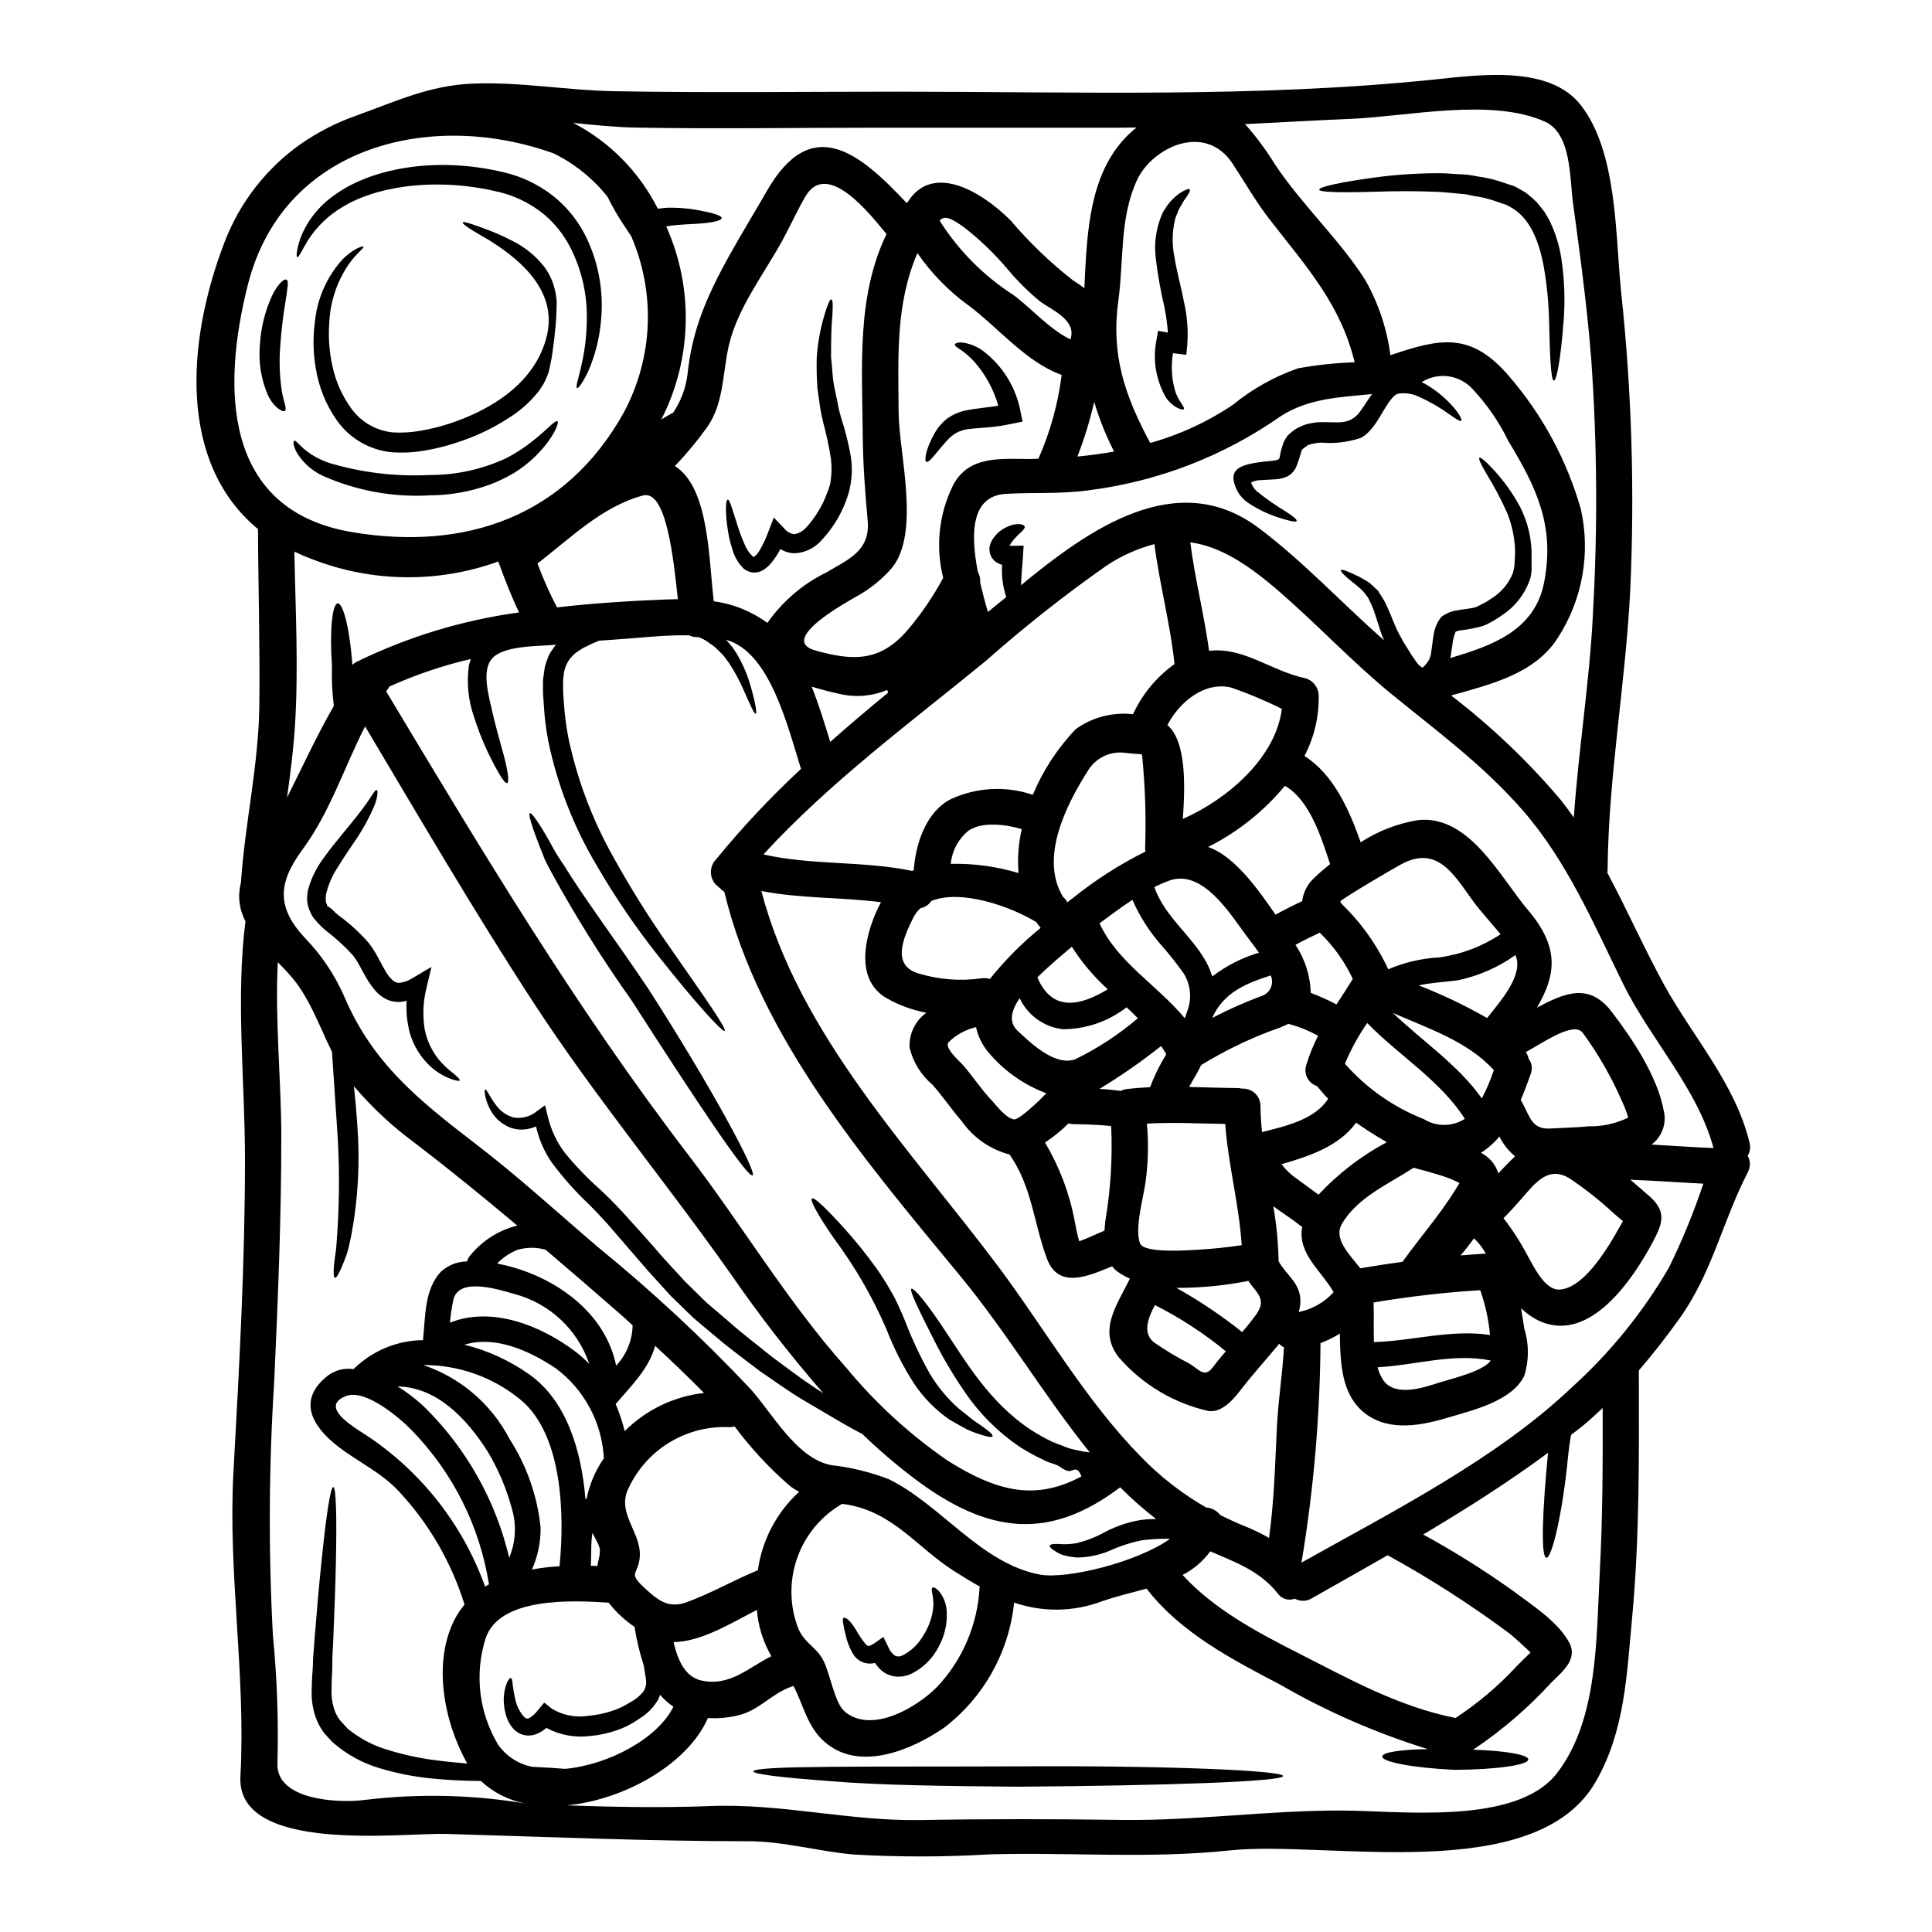 <?xml version="1.0" encoding="UTF-8"?>
<!-- Uploaded to: ICON Repo, www.iconrepo.com, Generator: ICON Repo Mixer Tools -->
<svg fill="#000000" width="800px" height="800px" version="1.1" viewBox="144 144 512 512" xmlns="http://www.w3.org/2000/svg">
 <g>
  <path d="m475.55 272.21c0.062 0 0.129 0.062 0.223 0.062 0 0.062-0.031 0.094 0 0.16v0.004c0.332 0.707 0.812 1.34 1.406 1.848 2.422 1.957 4.981 3.734 7.656 5.332 1.969 1.242 2.969 2.137 2.777 2.488-0.16 0.289-1.438 0.062-3.672-0.605v-0.004c-3.277-0.934-6.391-2.375-9.223-4.273-1.137-0.773-2.082-1.801-2.754-3-2.711-5.328-0.223-6.863 5.512-7.691 1.434-0.223 2.836-0.289 3.988-0.449h-0.004c0.449-0.043 0.891-0.152 1.309-0.316l0.324-0.395h-0.004c0.211-1.352 0.555-2.676 1.02-3.961 0.184-0.516 0.449-1 0.789-1.43l0.219-0.395 0.16-0.156 0.062-0.098 0.031-0.031c0.066-0.062 0.191-0.156 0.395-0.352 0.031-0.031 0.477-0.395 0.477-0.395h0.004c0.641-0.586 1.375-1.059 2.172-1.406 0.961-0.488 1.996-0.82 3.062-0.988 0.891-0.188 1.801-0.281 2.711-0.285 4.148-0.094 7.434 0.926 10.18-2.711 0.766-1.055 1.5-2.203 2.266-3.352 0.32-0.445 0.637-0.926 0.988-1.371-8.391 0.789-16.852 1.117-24.188 5.836-15.176 10.641-32.73 17.398-51.125 19.68-7.371 1.02-14.488 0.477-21.824 0.926-9.32 0.605-9.258 10.883-7.34 20.711 0.488 0.836 0.703 1.809 0.605 2.773 0.637 2.809 1.375 5.492 2.043 7.82 1.625-1.312 3.254-2.648 4.879-3.961-0.922-2.738-1.301-5.633-1.113-8.516-0.457-0.137-0.898-0.328-1.309-0.574-1.008-0.59-1.723-1.574-1.969-2.715-0.09-0.523-0.102-1.055-0.031-1.578 0.094-0.379 0.211-0.75 0.352-1.117 0.867-1.773 2.32-3.191 4.113-4.016 2.777-1.375 4.852-0.789 4.852-0.062 0 0.723-1.242 1.469-2.68 3.094l0.004-0.004c-0.531 0.574-0.992 1.203-1.375 1.883 0.262 0.027 0.523 0.039 0.785 0.031l2.969-0.062-0.191 2.938-0.031 0.574c-0.223 2.68-0.395 5.012-0.48 6.992 17.648-14.52 41.199-31.562 63.027-15.156 11.965 8.996 22.02 19.945 33.188 29.742v-0.004c-0.52-1.16-0.957-2.356-1.309-3.574-0.395-1.211-0.762-2.363-1.113-3.449h-0.004c-0.32-1.066-0.738-2.102-1.246-3.094-0.219-0.449-0.395-0.863-0.605-1.242-0.289-0.355-0.539-0.703-0.789-1.023-0.492-0.652-1.07-1.234-1.723-1.727-0.543-0.508-1.148-0.988-1.691-1.402-2.137-1.66-3.125-2.809-2.938-3.098 0.188-0.289 1.598 0.254 4.055 1.406 0.707 0.312 1.387 0.676 2.043 1.086 0.859 0.453 1.656 1.023 2.359 1.691 0.395 0.395 0.789 0.789 1.211 1.18l0.094 0.062h0.004c0.035 0.07 0.078 0.133 0.129 0.191 0.031 0.062 0.125 0.223 0.125 0.223l0.191 0.32 0.445 0.668 0.004 0.004c0.664 0.988 1.234 2.043 1.691 3.148 1.148 2.457 1.914 4.945 3.191 7.211 0.32 0.543 0.605 1.117 0.926 1.723 0.395 0.637 0.789 1.273 1.211 1.945 0.746 1.266 1.555 2.488 2.426 3.672 0.387 0.547 0.887 1 1.469 1.34h0.031c0.758-0.621 1.379-1.391 1.816-2.266 0-0.031 0.129-0.355 0.129-0.355 0.062-0.188 0.156-0.445 0.223-0.605h0.004c0.027-0.277 0.07-0.551 0.125-0.824 0.125-0.863 0.223-1.691 0.352-2.555 0.129-0.926 0.223-1.914 0.48-3 0.285-1.32 0.863-2.562 1.688-3.637l0.129-0.16 0.156-0.125 0.004-0.004c1.105-0.828 2.398-1.379 3.766-1.598 2.168-0.445 4.148-0.508 5.297-0.926v0.004c0.102-0.059 0.207-0.102 0.32-0.129l0.094-0.031 0.191-0.129 0.32-0.156 1.242-0.637c0.832-0.418 1.375-0.863 2.074-1.277v-0.004c2.512-1.59 4.457-3.93 5.555-6.691 0.168-0.621 0.297-1.25 0.395-1.887 0.031-0.789 0.098-1.574 0.129-2.332v0.004c0.098-1.438 0.043-2.883-0.16-4.309-0.301-2.551-0.945-5.051-1.914-7.434-1.609-3.582-3.449-7.059-5.508-10.402-1.438-2.461-2.137-3.938-1.82-4.148 0.32-0.211 1.531 0.789 3.512 2.906 2.836 3.023 5.269 6.402 7.242 10.047 2.125 4.141 3.18 8.75 3.066 13.406v2.519c0.035 1.008-0.07 2.019-0.32 3-1.266 3.926-3.805 7.316-7.215 9.637-0.828 0.574-1.754 1.211-2.582 1.688l-1.211 0.641-0.324 0.188-0.352 0.16-0.957 0.395 0.004 0.004c-1.969 0.539-3.973 0.922-6 1.148-0.41 0.047-0.812 0.164-1.18 0.352-0.465 1.152-0.758 2.367-0.863 3.606-0.129 0.93-0.289 1.855-0.418 2.777-0.031 0.188-0.094 0.395-0.125 0.574 10.945-3.223 22.336-7.184 24.859-19.98 2.906-14.902-1.918-25.082-9.477-37.527v0.004c-2.43-5.019-5.606-9.641-9.418-13.707-3.453-3.863-9.191-4.66-13.562-1.883 0.289 0.125 0.57 0.254 0.828 0.395 2.977 1.695 5.637 3.898 7.852 6.508 1.531 1.855 2.074 3.098 1.82 3.316-0.32 0.254-1.375-0.477-3.223-1.75l-0.004 0.004c-2.531-1.832-5.246-3.394-8.102-4.66-1.645-0.758-3.473-1.031-5.266-0.789-1.148 0.129-2.457 1.969-3.828 4.242-0.668 1.148-1.406 2.363-2.266 3.672h-0.004c-0.484 0.691-1.008 1.348-1.574 1.969-0.371 0.398-0.766 0.77-1.184 1.117l-0.477 0.32-0.223 0.16c-0.031 0.031-0.352 0.223-0.352 0.223v0.004c-0.031 0.004-0.066 0.016-0.098 0.031l-0.188 0.062c-3.238 1.066-6.656 1.48-10.055 1.211-0.66-0.023-1.324 0.039-1.965 0.195-0.469 0.047-0.93 0.156-1.371 0.316l-0.289 0.062c-0.16 0.074-0.312 0.172-0.449 0.289l-0.926 0.699-0.191 0.129c-0.121 0.16-0.23 0.328-0.316 0.508-0.395 1.512-0.883 2.992-1.469 4.438-0.164 0.305-0.355 0.594-0.574 0.863l-0.352 0.418-0.156 0.188c-0.141 0.109-0.27 0.227-0.395 0.355-0.047 0.012-0.086 0.035-0.125 0.062l-0.223 0.156h-0.004c-0.277 0.168-0.562 0.32-0.859 0.449-0.871 0.324-1.785 0.52-2.715 0.574-1.375 0.094-2.68 0.156-3.988 0.223h0.004c-0.766 0.004-1.52 0.176-2.207 0.508 0-0.031 0-0.125-0.062-0.094l-0.191 0.414zm132.09 174.56c0.328 1.188 0.156 2.453-0.48 3.508 0.766 1.379 0.766 3.059 0 4.438-6.734 13.086-9.383 26.617-18.188 38.867-3.352 4.66-6.894 9.227-10.66 13.594 0.031 22.023 0.254 43.977-1.82 65.934-1.406 14.957-1.918 29.613-9.543 42.953-15.953 28.016-71.543 15.57-97.012 18.312-21.316 2.266-42.41 0.449-63.762 1.055-11.988 0.715-24.008 0.727-35.996 0.031-9.055-0.789-18.637-3.512-27.703-3.512-26.805 0-53.578-1.18-80.387-1.945-11.391-0.32-55.523 5.391-54.375-15.258 1.469-26.867-3.316-53.613-1.852-80.578 1.531-27.602 3.062-55.301 3.062-82.938 0-20.469-2.488-42.637 0.125-63.09l0.004 0.008c-1.668-3.121-2.102-6.754-1.211-10.18 1.055-15.742 4.691-31.18 4.883-47.008 0.188-15.605-0.289-31.176-0.352-46.75-21.191-17.488-18.992-49.781-8.84-76.105v-0.004c4.019-10.488 11.074-19.543 20.266-26.008 4.535-3.137 9.473-5.652 14.68-7.481 10.559-3.797 19.367-8.012 30.891-8.457 12.445-0.512 24.797 1.785 37.238 2.012 25.051 0.445 50.133 0.125 75.18 0.125 47.453 0 95.098 1.66 142.33-3.223 11.613-1.18 30.539-3.988 38.898 6.894 9.574 12.445 9.055 34.051 10.562 49.047 2.84 26.375 3.66 52.93 2.453 79.43-1.242 24.668-5.773 49.27-6 73.938h0.004c0 0.289-0.031 0.578-0.094 0.863 5.231 9.797 9.73 19.98 15.09 29.777 7.641 13.824 18.809 26.145 22.609 41.75zm-9.543 1.469c-4.242-15.77-16.719-28.852-23.898-43.402-7.82-15.891-14.902-32.645-26.68-46.109-10.5-12.031-22.594-20.859-34.914-30.926-10.277-8.422-19.367-18.156-29.391-26.867-8.297-7.215-15.742-12.125-23.773-13.215 1.211 9.672 3.668 19.117 4.981 28.754 9.285-1.051 16.309 5.328 25.527 7.277 2.07 0.586 3.5 2.473 3.512 4.625 0.113 5.551-1.184 11.043-3.769 15.957 7.723 4.949 11.809 14.137 14.902 22.879 4.602-2.984 9.773-4.984 15.188-5.871 13.625-1.465 21.734 15.094 29.234 23.934 8.52 10.051 7.18 17.363 2.297 25.754 6.891-3.637 13.656-6.859 19.68 0.957 5.512 7.148 12.289 17.297 13.914 26.371h0.004c0.82 3.363-0.449 6.894-3.227 8.965 5.469 0.301 10.957 0.727 16.41 0.918zm-11.809 31.684h-0.004c3.531-7.203 6.578-14.633 9.125-22.242-6.441-0.32-12.922-0.789-19.367-1.051 1.754 1.5 3.512 3 5.234 4.531 4.594 4.086 3.188 7.371 0.637 12.16-5.203 9.703-16.469 26.582-29.711 20.859-1.898-0.863-3.629-2.051-5.117-3.512 0.324 1.754 0.574 3.574 0.863 5.391v0.004c1.277 4.082 1.277 8.457 0 12.539-3.254 6.691-13.465 9.055-20.008 11.02-7.148 2.141-15.605 3.859-22.043-0.957-6.445-4.879-6.691-13.277-6.832-21.254-1.613 1.016-3.328 1.859-5.117 2.523-0.145 19.496-1.828 38.945-5.039 58.176 24.16-13.562 51.73-27.477 71.77-46.559 10.109-9.164 18.75-19.832 25.609-31.629zm-10.82-39.73h-0.004c-0.062-0.367-0.156-0.73-0.285-1.082-0.402-1.176-0.871-2.324-1.406-3.445-2.777-6.352-6.242-12.375-10.336-17.965-2.398-3.098-10.277 2.488-15.094 5.117 0.383 0.531 0.652 1.141 0.785 1.785 0.852 1.129 1.055 2.621 0.543 3.938-0.789 2.297-1.691 4.691-2.68 6.992 0.094 0.156 0.223 0.289 0.32 0.477 2.137 3.898 2.617 7.371 7.566 7.055 3.348-0.188 6.731-0.254 10.086-0.574l-0.004-0.004c3.633 0.078 7.234-0.707 10.508-2.293zm-1.371 27.414c-0.832-0.699-1.691-1.375-2.492-2.106-3.625-3.363-7.508-6.438-11.617-9.188-5.648-3.481-9.098 1.117-12.797 5.391-1.574 1.754-3.098 3.512-4.754 5.117 2.352 3.023 4.434 6.25 6.223 9.641 1.625 2.805 4.656 9.574 8.711 9.285 5.492-0.395 10.5-7.871 13.184-12.031 1.277-2.023 2.363-4.098 3.547-6.109zm-6.16 93.406c0.789-14.613 0.832-29.266 0.789-43.879-1.688 1.574-3.383 3.191-5.199 4.66-1.023 0.828-2.074 1.625-3.148 2.426l-0.094 0.395c-0.289 1.594-0.543 3.606-0.73 5.328-1.438 15.062-4.309 27.059-5.746 26.871-1.531-0.191-1.051-12.508 0.418-27.551 0-0.098 0.031-0.16 0.031-0.254-10.531 7.785-21.734 14.902-33.094 21.648l-0.008-0.004c8.164 4.477 16.059 9.418 23.648 14.809 5.043 3.828 12.027 8.168 15.062 13.852 2.394 4.531-2.012 7.816-4.789 10.629v-0.004c-6.078 6.637-12.922 12.531-20.391 17.555-0.133 0.07-0.273 0.133-0.414 0.191 8.426 0.254 14.746 1.312 14.746 2.586 0 1.5-8.711 2.711-19.5 2.754-10.66-0.477-19.285-2.043-19.211-3.543 0.066-1.113 5.043-1.852 12.094-1.945-13.695-4.234-26.871-9.992-39.281-17.168-12.703-6.641-26.07-13.625-35.074-25.117-0.094-0.062-0.125-0.191-0.188-0.254-3.828 1.055-7.871 2.012-11.809 3.352l-0.004 0.004c-7.484 2.836-15.727 2.957-23.297 0.348-1.344 13.176-8.09 25.203-18.633 33.219-8.395 5.742-22.023 11.613-31.242 3.988-4.981-4.117-5.902-10.051-8.617-15.156-0.156 0.062-0.32 0.16-0.477 0.223-5.078 1.691-8.684 6.316-13.98 7.562-2.676 0.672-5.441 0.93-8.199 0.766-5.234 12.031-21.922 21.668-37.391 23.137 12.594 0.445 25.242 0.668 37.875 0.191 18.863-0.789 37.082 4.051 56.004 3.699 17.773-0.32 35.395-0.289 53.168-0.031 19.496 0.254 38.836-2.555 58.363-2.488 15.16 0.031 46.176 4.051 56.965-9.863 10.969-14.129 10.43-35.863 11.355-52.934zm-1.785-254.5-0.004 0.004c1.27-22.402 1.121-44.859-0.449-67.238-1.082-13.883-2.938-27.551-4.816-41.328-0.926-6.574-0.352-18.5-7.434-21.699-14.199-6.379-36.188-1.406-51.312-0.762-9.508 0.395-18.828 0.957-28.18 1.402v-0.004c2.938 3.316 5.586 6.883 7.91 10.656 7.184 10.82 17.074 19.848 23.965 30.699v0.004c3.473 6.137 5.727 12.887 6.641 19.879 13.211-4.469 21.316-6.254 31.434 5.555 8.82 10.215 15.309 22.223 19.02 35.195 2.656 11.766 0.445 24.102-6.129 34.211-6.094 9.539-17.902 12.316-28.242 15.219v0.004c10.645 8.152 20.383 17.43 29.043 27.664 1.211 1.535 2.363 3.098 3.481 4.66 1.246-18.027 4.184-36.023 5.074-54.117zm-20.234 279.06c1.215-1.242 2.461-2.461 3.703-3.637-1.785-1.691-3.574-3.387-5.457-4.949v0.004c-10.316-7.684-21.152-14.645-32.426-20.836-6.734 3.859-13.465 7.656-20.105 11.414-1.371 0.844-3.094 0.879-4.5 0.094-1.633 0.645-3.5 0.078-4.496-1.367-4.785-6.035-11.391-8.359-17.902-11.172-1.926 2.629-4.438 4.769-7.34 6.254 8.328 9.098 19.68 15.125 30.602 20.68 13.531 6.891 26.742 14.266 41.742 17.23 0.031-0.031 0.094-0.062 0.125-0.094 5.879-3.875 11.27-8.445 16.055-13.613zm-7.816-171.78c3.348-4.305 9.84-11.391 7.5-16.688h-0.004c-4.582 3.273-9.797 5.555-15.312 6.691-3.418 0.445-6.926 0.605-10.309 1.34 6.246 2.434 12.305 5.328 18.125 8.656zm2.969 41.137c1.469-1.531 2.938-3.094 4.438-4.5h-0.004c-1.734-1.434-3.148-3.215-4.148-5.234-1.398 1.676-3.043 3.129-4.879 4.309 2.199 1.113 3.856 3.07 4.594 5.426zm0.605-63.348c-1.82-2.199-3.731-4.328-5.586-6.574-5.586-6.731-9.766-17.32-20.008-12.348-1.086 0.539-4.949 2.754-8.715 5.012-3.766 2.254-7.434 4.531-8.168 5.168h0.004c0.098 0.199 0.184 0.398 0.254 0.609 5.188 4.988 9.41 10.898 12.445 17.422 4.289-1.836 8.871-2.898 13.527-3.148 5.809-0.805 11.359-2.902 16.246-6.141zm-4.981 43.5c1.277-2.406 2.348-4.914 3.191-7.5-7.055-7.691-17.23-10.945-26.766-15.156 7.91 7.559 17.258 13.75 23.574 22.656zm2.172 62.707c-0.359-4.051-1.23-8.039-2.586-11.871-9.473 0.586-18.91 1.672-28.27 3.254 0.125 3.285-0.031 6.953 0.094 10.496 10.375-0.316 20.453-3.445 30.762-1.879zm-1.102-21.574c-0.836-1.504-1.895-2.871-3.148-4.055-1.113 1.574-2.293 3.098-3.543 4.535 2.242-0.16 4.441-0.352 6.691-0.48zm1.309 28.34c-9.953-2.043-19.977 1.242-29.996 1.785 0.301 1.215 0.809 2.371 1.5 3.414 3.148 4.531 10.629 2.012 14.84 0.637 2.473-0.793 11.758-2.949 13.641-5.836zm-9.27-45.445c0.352-0.543 0.668-1.051 0.988-1.594-1.438-0.738-2.93-1.359-4.469-1.852-2.551-0.832-5.117-1.5-7.691-2.203-6.637 4.328-14.902 7.82-19.02 14.902-2.262 3.938 1.887 7.914 4.883 11.746 3.731-0.637 7.5-1.211 11.234-1.723 0.062-0.094 0.125-0.223 0.188-0.32 4.57-6.352 9.801-12.285 13.887-18.957zm-8.488-18.539h-0.004c3.34 2.078 7.574 2.055 10.887-0.066-6.543-10.234-17.457-16.75-25.879-25.398h-0.004c-2.324 3.387-4.305 7-5.902 10.785 5.695 6.488 12.863 11.523 20.898 14.68zm-9.797 6.125c-1.914-1.113-3.731-2.231-5.262-3.223-0.992-0.637-1.918-1.309-2.875-1.969-4.406 6.191-12.352 8.902-19.754 11.02h-0.004c1.137 1.516 2.519 2.832 4.086 3.894 1.887 1.406 3.797 2.773 5.711 4.18 5.227-5.602 11.34-10.297 18.094-13.902zm-13.34-36.508c1.469-2.231 2.938-4.5 4.328-6.766-2.113-4.496-5.008-8.578-8.555-12.059-0.062-0.062-0.156-0.129-0.219-0.191-2.172 1.023-4.309 2.074-6.414 3.223 2.516 3.781 3.922 8.191 4.051 12.73 2.332 0.879 4.606 1.902 6.809 3.062zm4.82-170.18c-3.703-15.285-12.594-25.082-22.273-37.527-3.766-4.785-6.691-9.957-10.02-15.031-7.246-11.141-21.316-4.438-25.371 4.242-4.656 10.02-3.481 21.129-4.945 31.852-2.012 14.488 1.656 25.211 8.422 37.844 7.805-2.168 15.207-5.582 21.926-10.113 5.144-4.207 10.984-7.481 17.262-9.668 4.953-0.895 9.969-1.43 15-1.598zm-7.023 195.18c-1.02-1.055-1.969-2.172-2.938-3.352l0.004-0.004c-1.117-0.355-2.051-1.141-2.59-2.18-0.539-1.043-0.641-2.254-0.285-3.375 0.809-2.684 1.863-5.293 3.148-7.785-2.375-1.32-4.902-2.348-7.527-3.059-0.098-0.031-0.16-0.094-0.289-0.129v-0.004c-1.547 0.754-3.144 1.395-4.785 1.918-6.394 2.434-12.547 5.457-18.383 9.027-0.93 1.969-2.172 3.859-3.191 5.809 4.242 0.094 8.52 0.254 12.766 0.289 0.418 0.004 0.836 0.055 1.242 0.16 1.277-0.086 2.527 0.367 3.453 1.246 0.93 0.879 1.445 2.106 1.434 3.383 0.031 2.332 0.188 4.629 0.414 6.891 6.234-1.594 14.02-3.32 17.527-8.836zm-3.734-58.496c1.246-1.211 2.715-2.457 4.246-3.699-2.297-6.926-5.328-16.926-11.969-20.742v-0.004c-5.59 6.754-12.52 12.273-20.355 16.211 7.336 2.523 13.754 12.031 17.871 17.938 2.297-1.273 4.66-2.457 7.055-3.574l-0.004-0.004c0.297-2.352 1.414-4.519 3.156-6.125zm-4.07 115.01c3.57-0.719 6.816-2.562 9.254-5.266-3.481-5.969-9.609-10.234-8.328-17.32-0.207-0.125-0.41-0.262-0.605-0.41-1.969-1.574-4.566-3.191-7.055-5.043 0.836 4.766 1.305 9.586 1.406 14.422v0.16c2.137 3.859 6.031 5.871 5.773 11.039-0.055 0.82-0.207 1.633-0.445 2.418zm-3.894 9.352h0.004c-0.496-0.215-0.934-0.543-1.281-0.961-0.098 0.145-0.203 0.285-0.316 0.418-3.414 4.086-6.922 7.977-10.18 12.203-1.82 2.363-4.754 5.648-8.172 5.234-9.234-2.062-17.566-7.027-23.773-14.168-5.773-7.215-0.414-14.105 2.875-20.938-1.055-0.449-2.059-1.004-3-1.656-0.652-0.43-1.227-0.973-1.691-1.598-6.129 2.461-14.137 6.254-17.262-1.969-3.512-9.32-3.992-19.285-9.957-27.672h-0.004c-5.121-1.344-9.598-4.465-12.637-8.805-2.715-3.148-5.043-6.609-7.789-9.703-3.012-2.531-5.133-5.969-6.043-9.797-0.184-3.637 1.484-7.121 4.434-9.254-3.699-0.699-7.258-2.004-10.531-3.863-8.105-4.723-5.969-15.258-2.938-22.434 0.48-1.086 0.961-2.074 1.469-3-10.527-1.344-21.254-0.926-31.719-2.969 10.086 38.324 39.508 68.488 62.676 99.371 12.477 16.688 23.074 35.355 37.688 50.324v0.004c5.16 5.371 11.059 9.98 17.52 13.688 1.461 0.09 2.809 0.809 3.699 1.969 2.266 1.148 4.598 2.203 7.117 3.223 2.012 0.816 3.965 1.777 5.84 2.875 1.312-9.445 1.598-18.957 2.043-28.527 0.316-7.336 1.496-14.664 1.922-22zm-6.074-93.059c1.117-0.32 2.039-1.109 2.531-2.16 0.488-1.055 0.5-2.269 0.023-3.332-7.246 2.297-12.637 4.852-15.512 11.266 4.195-2.188 8.523-4.117 12.957-5.773zm-2.332 85.746c2.711-3.449 3.285-5.074 0.16-8.66h0.004c-0.445-0.504-0.844-1.047-1.18-1.629-6.289 1.242-12.68 1.863-19.086 1.855 6.113 3.422 11.941 7.34 17.422 11.707 0.926-1.039 1.82-2.164 2.68-3.273zm-18.398-132.71c12.094-5.359 24.637-16.371 26.234-29.164-4.34-2.18-8.82-4.066-13.406-5.648-7.086-1.691-13.688 3.766-16.926 9.922 5.074 4.426 4.691 16.047 4.098 24.891zm20.168 35.457c-1.273-1.852-2.648-3.574-3.543-4.785-4.148-5.648-11.453-17.395-20.105-14.363-1.398 0.492-2.762 1.078-4.082 1.754 2.754 7.82 9.574 12.508 13.559 19.5 0.742 1.324 1.344 2.727 1.789 4.18 3.707-2.832 7.898-4.965 12.371-6.293zm-4.574 77.508c-0.703-10.785-3.574-21.316-4.371-32.133-6.922-0.125-13.852-0.48-20.742-0.094l-0.004-0.004c0.457 5.125 0.34 10.285-0.348 15.383-0.512 3.938-3 12.477-1.469 16.371 1.086 2.754 13.246 1.785 15.637 1.656 3.797-0.223 7.562-0.641 11.297-1.18zm-7.66 32.363c1.086-1.469 2.266-2.875 3.449-4.246v-0.004c-5.793-4.766-12.098-8.875-18.797-12.25-1.945 3.668-3.254 7.5-0.223 9.891h-0.004c2.957 2.059 6.051 3.914 9.258 5.551 2.648 1.559 4.082 4.019 6.316 1.051zm-6.691-94.586v-0.004c1.176-3.25 0.801-6.859-1.02-9.801-1.801-2.531-3.727-4.969-5.777-7.305-3.227-3.633-5.867-7.75-7.816-12.199-2.969 1.945-5.84 4.113-8.711 6.223 4.688 10.273 15.352 16.434 22.625 25.191 0.211-0.773 0.434-1.441 0.688-2.113zm-4.668 140.05c-0.234-0.027-0.469-0.039-0.703-0.035-2.219-0.016-4.438 0.117-6.637 0.395-2.957 0.582-5.84 1.508-8.586 2.758-2.707 1.145-5.609 1.766-8.551 1.816-1.199-0.07-2.383-0.262-3.543-0.57-0.785-0.203-1.527-0.539-2.199-0.992-1.148-0.668-1.723-1.211-1.629-1.574s0.895-0.512 2.203-0.449c1.641 0.141 3.289 0.066 4.91-0.219 2.367-0.562 4.648-1.422 6.801-2.555 3.094-1.734 6.461-2.93 9.957-3.543 1.434-0.211 2.879-0.309 4.328-0.289-3.359-2.59-6.547-5.402-9.531-8.418-18.637 14.07-34.781 12.57-54.438-2.234h-0.004c-4.863-3.672-9.5-7.637-13.883-11.871-1.855-0.957-3.766-2.012-5.777-3.188-3.094-1.824-6.481-3.797-10.086-5.938s-7.305-4.848-11.266-7.531c-3.762-2.906-7.91-5.871-11.773-9.191-1.969-1.691-3.898-3.223-6.066-5.117-1.945-1.883-3.894-3.797-5.902-5.746-1.969-2.199-3.938-4.367-5.902-6.508-1.852-2.141-3.699-4.277-5.488-6.352-1.785-2.074-3.543-4.117-5.266-6.094-1.723-1.918-3.418-3.703-5.203-5.461h0.004c-3.496-3.32-6.699-6.941-9.574-10.816-2.004-2.887-3.426-6.141-4.18-9.574-0.773 0.316-1.574 0.551-2.394 0.703-1.555 0.27-3.156 0.102-4.629-0.48-2.191-0.914-4-2.559-5.113-4.66-1.691-3.316-1.574-5.328-1.34-5.359 0.414-0.156 1.02 1.723 2.969 4.277 1.09 1.469 2.621 2.555 4.367 3.094 2.297 0.453 4.672-0.172 6.449-1.691l2.074-1.5 0.668 2.754c0.82 3.602 2.398 6.984 4.629 9.926 2.906 3.523 6.086 6.812 9.508 9.84 1.82 1.691 3.703 3.574 5.555 5.586 1.785 1.969 3.574 3.938 5.422 6 1.852 2.062 3.668 4.148 5.555 6.32 1.883 2.043 3.828 4.148 5.773 6.297 1.918 1.852 3.766 3.699 5.617 5.512 1.969 1.688 3.961 3.383 5.871 5.008 3.859 3.449 7.723 6.297 11.328 9.258 3.766 2.754 7.277 5.488 10.723 7.785 1.086 0.699 2.074 1.375 3.098 2.043v-0.004c-8.746-10.043-16.918-20.57-24.477-31.531-17.102-24.281-36.125-47.133-52.348-72.027-15.605-23.934-29.996-48.637-44.613-73.176-5.555 10.879-9.285 22.719-16.594 32.645-6.668 9.055-6.797 15.477 0.789 23.582h-0.004c4.344 4.496 7.848 9.742 10.34 15.48 7.5 17.582 19.656 27.316 34.465 38.707 11.359 8.66 21.891 18.352 32.77 27.633 14.297 11.637 27.805 24.203 40.441 37.625 5.742 6.414 12.16 18.352 21.316 20.105 5.234 0.578 10.375 1.836 15.285 3.734 13.852 6.797 24.402 22.367 40.051 25.273 7.019 1.289 25.625-3.207 34.434-9.461zm-0.961-128.45c-0.445-0.734-0.895-1.469-1.371-2.172h0.004c-5.199 4.129-10.656 7.926-16.34 11.363 1.852 0.094 3.793 0.289 5.648 0.543 0.52-0.262 1.082-0.434 1.656-0.512 2.043-0.223 4.086-0.395 6.098-0.48 1.148-3.047 2.594-5.973 4.305-8.742zm2.172-103.39c-1.117-10.691-3.961-21.125-5.328-31.785-4.574 1.199-8.91 3.16-12.832 5.805-11.078 7.777-21.711 16.176-31.844 25.148-20.262 16.594-41.168 31.945-58.941 51.281 12.957 2.938 26.422 1.66 39.441 4.371v0.004c0.125-0.078 0.258-0.141 0.395-0.195 0.508-7.086 3.285-15.445 9.766-18.793 6.84-3.191 14.648-3.613 21.793-1.18 2.688-6.461 6.551-12.371 11.391-17.426 4.394-3.141 9.793-4.543 15.16-3.938 2.453-5.309 6.242-9.891 11.004-13.293zm-7.789 48.805c0.281-8.156 0.02-16.324-0.785-24.445-0.031-0.152-0.074-0.301-0.129-0.445-1.371-0.098-2.754-0.191-4.148-0.355-4.047-0.637-8.07 1.262-10.148 4.793-5.934 9.316-12.734 23.168-6.543 33.348v-0.004c0.477 0.41 0.867 0.91 1.152 1.469 0.348-0.348 0.734-0.656 1.148-0.926h0.031c6.016-4.883 12.555-9.086 19.492-12.535-0.043-0.301-0.062-0.605-0.07-0.91zm-1.914 45.059c-0.988-0.992-1.969-1.949-3-2.906l0.004 0.004c-4.84 3.762-10.793 5.805-16.926 5.805-4.977-0.574-9.297-3.691-11.414-8.23-2.231 3.285-2.969 6.348-0.574 8.617 3.449 3.254 10.051 9.574 15.352 7.562v-0.004c5.957-2.902 11.523-6.551 16.562-10.859zm-0.348-236.07c-1.375 0-2.711 0.066-4.117 0.066l-65.07 0.004c-21.188 0-42.41 0.352-63.598-0.035-5.266-0.094-10.82-0.668-16.5-1.242v-0.004c9.672 5.047 17.508 13.008 22.406 22.754 0.988-0.16 1.945-0.223 2.836-0.289v0.004c2.523-0.027 5.047 0.176 7.535 0.605 4.117 0.766 6.512 1.438 6.543 2.137 0.031 0.699-2.648 1.312-6.734 1.531-2.043 0.129-4.469 0.191-6.988 0.543-0.316 0.07-0.641 0.125-0.961 0.16 7.332 16.375 6.852 35.191-1.309 51.168 1.117-0.699 2.168-1.309 3.148-1.82v0.004c2.039-3.031 3.336-6.496 3.797-10.117 0.5-5 1.582-9.926 3.223-14.676 3.992-11.551 11.652-23.168 17.711-33.793 11.871-20.84 24.574-10.402 37.145 3.031 0.066-0.031 0.129-0.094 0.191-0.125 6.363-10.395 18.969-3.598 27.348 4.719 4.945 5.836 10.477 11.152 16.5 15.863 0.988 0.637 2.043 1.34 3.062 2.106 0.062-2.106 0.191-4.242 0.32-6.512 0.777-14.027 2.82-27.527 13.512-36.082zm-8.328 290.09c1.438-8.398 1.973-16.922 1.594-25.434-4.328-0.512-9.891-0.512-9.891-0.512-0.48-0.016-0.953-0.086-1.418-0.207-1.902 1.895-3.984 3.594-6.223 5.074 3.805 6.394 6.461 13.402 7.848 20.711 0.355 1.75 0.641 3.543 1.148 5.231 0.031 0.098 0 0.16 0.031 0.223 0.035 0 0.066-0.031 0.129-0.031 2.266-0.789 4.371-1.887 6.606-2.777 0.047-0.75 0.109-1.551 0.176-2.281zm2.363-204.2c-2.16-4.223-3.922-8.633-5.269-13.18-1.121 4.938-2.609 9.785-4.445 14.504 3.266-0.309 6.519-0.754 9.715-1.328zm-7.981 265.04 1.531 0.191c-12.16-15.125-22.043-31.883-34.371-46.816-24.637-29.914-53.195-63.09-62.453-101.67l-2.199-1.918v0.004c-1.832-1.879-1.832-4.883 0-6.762 6.949-8.492 14.465-16.496 22.5-23.965-3.637-11.652-8.297-31.051-19.848-34.211l0.094 0.098c0.637 0.762 1.312 1.469 1.852 2.231s0.961 1.531 1.406 2.266h-0.004c1.379 2.504 2.461 5.16 3.223 7.918 1.273 4.469 1.629 6.953 1.273 7.086-0.355 0.129-1.402-2.231-3.223-6.348v-0.004c-1.082-2.461-2.359-4.828-3.824-7.086-0.449-0.605-0.895-1.211-1.406-1.883-0.512-0.605-1.117-1.148-1.723-1.754-0.574-0.598-1.23-1.113-1.949-1.531-0.695-0.59-1.48-1.066-2.324-1.406-0.223-0.125-0.48-0.191-0.734-0.32l-0.004 0.004c-0.832 0.078-1.672-0.078-2.422-0.449-6.445-0.156-12.859 0.672-19.336 1.086-1.5 0.094-3.031 0.223-4.535 0.32-0.895 0.395-1.785 0.699-2.613 1.148l-1.715 0.836-1.5 0.988v-0.004c-1.844 1.266-3.102 3.223-3.481 5.426l-0.223 1.754c-0.062 0.605 0 1.438-0.031 2.172 0.031 0.668 0 1.594 0.062 2.106l0.16 2.199v0.004c0.203 2.957 0.578 5.894 1.121 8.809 2.328 11.18 6.363 21.93 11.965 31.883 4.578 8.266 9.594 16.277 15.031 24.008 9.285 13.309 15.125 21.605 14.488 22.086-0.543 0.414-7.402-6.992-17.555-19.816-5.984-7.562-11.422-15.539-16.273-23.875-6.152-10.289-10.535-21.539-12.957-33.281-0.586-3.121-0.969-6.277-1.148-9.445l-0.16-2.332c-0.094-0.988-0.031-1.574-0.062-2.363 0.031-0.766-0.031-1.438 0.062-2.297l0.355-2.586h-0.004c0.176-0.871 0.434-1.727 0.766-2.555 0.273-0.863 0.695-1.672 1.242-2.391l0.789-1.145v-0.004c0.086-0.094 0.184-0.18 0.285-0.254-4.406 0.477-14.266 0.031-17.23 3.957-2.555 3.383-0.48 10.086 0.289 13.723 0.832 3.574 1.723 6.828 2.488 9.578 1.598 5.512 2.168 9.191 1.438 9.41-0.668 0.191-2.488-2.836-5.043-8.074l-0.004-0.004c-1.477-3.121-2.734-6.34-3.766-9.637-1.48-4.301-1.93-8.895-1.305-13.402 0.133-0.598 0.305-1.184 0.512-1.758-7.426 1.719-14.664 4.168-21.605 7.309 0 0.031-0.031 0.062-0.031 0.094-0.289 0.395-0.512 0.832-0.789 1.18 25.305 42.16 50.227 83.863 80.195 122.99 14.133 18.445 26.23 38.867 41.723 56.23v0.004c7.789 9.43 16.855 17.734 26.934 24.664 13.434 8.422 23.422 10.531 35.391 4.148-1.18-3.191-2.328-1.18-3.477-1.438-1.246-0.188-2.234-1.309-3.254-1.656l-1.574-0.543-0.395-0.129-0.191-0.062-0.094-0.062-0.289-0.094-0.789-0.395c-2.176-1.023-4.285-2.184-6.316-3.477-5.664-3.84-10.559-8.711-14.426-14.363-3.066-4.453-5.828-9.113-8.266-13.945-4.117-8.137-6.578-13.145-5.973-13.562 0.605-0.418 4.277 3.992 9.258 11.617 5.043 7.477 11.359 18.477 22.367 25.75l0.004 0.004c1.809 1.156 3.684 2.211 5.617 3.148l0.734 0.352c0.031 0 0.031-0.125 0.031-0.125l0.156 0.125 0.395 0.191 1.574 0.574c0.941 0.43 1.926 0.75 2.938 0.957 0.859 0.18 1.75 0.395 2.644 0.574zm6.297-122.54c-3.656-3.316-6.852-7.106-9.508-11.266-2.844 2.394-6.191 5.199-9.129 8.105 3.945 9.461 11.672 7.418 18.625 3.176zm-9.711-172.88c1.055-4.629-5.297-7.277-8.074-9.289-3.086-2.516-5.926-5.316-8.492-8.359-3.535-4.231-7.516-8.07-11.871-11.457-3.031-2.106-4.977-3.316-6.41-1.719v-0.004c5.008 7.918 11.684 14.648 19.562 19.719 4.656 3.418 9.605 9.16 15.156 11.777 0.059-0.219 0.102-0.441 0.129-0.668zm-8.66 32.273c3.137-7.059 5.211-14.539 6.16-22.207-9.254-3.254-16.926-12.594-24.508-18.285h-0.004c-5.34-3.84-9.98-8.574-13.707-13.996-5.84 13.559-5.074 27.551-4.981 42.281 0.094 10.914 5.84 31.785-1.785 41.168v-0.004c-2.707 3.109-5.949 5.703-9.574 7.66-1.949 1.18-20.805 11.328-10.754 14.199 9.859 2.754 17.23 3.191 24.637-5.586v0.004c3.566-4.215 6.68-8.793 9.285-13.656-2.078-8.258-1.141-16.984 2.648-24.605 4.273-8.043 13.051-6.859 20.582-6.891 0.637 0.004 1.316-0.066 1.98-0.066zm-1.438 171.61c1.211-1.082 2.426-2.262 3.543-3.445v0.004c-6.051-2.254-11.398-6.066-15.508-11.043-1.535-1.887-2.609-4.106-3.129-6.481-2.731 0.633-5.234 2.004-7.242 3.961-1.375 1.469 3.094 5.266 3.859 6.16 2.617 3.031 4.785 6.41 7.562 9.316 1.375 1.469 3.734 4.691 5.871 5.012 1.074 0.121 4.356-2.867 5.012-3.484zm2.043-47.258c-0.414-0.48-0.789-1.023-1.148-1.531-6.637-4.086-20.039-8.871-27.859-5.586-0.648 0.988-1.676 1.668-2.84 1.883-0.789 0.715-1.441 1.57-1.914 2.523-2.586 5.199-6 12.734 1.598 14.84 5.281 1.574 10.844 1.996 16.305 1.242 0.801-0.145 1.621-0.09 2.394 0.156 3.988-4.973 8.496-9.512 13.445-13.531zm-5.871-14.562c-0.316-3.894-0.023-7.812 0.859-11.617-4.117-1.277-10.562-2.043-14.039 0.352-2.719 2.184-4.445 5.371-4.785 8.84 6.07-0.133 12.125 0.688 17.945 2.434zm-10.309 189.43c0-0.129 0.035-0.223 0.035-0.32-2.266-1.277-4.566-2.684-7.023-4.246-9.672-6.254-15.957-15.445-28.18-17.488l-1.273-0.188c-5.359 3.098-9.488 7.953-11.684 13.742-2.199 5.793-2.332 12.164-0.379 18.039 1.574 5.199 5.074 5.68 7.148 9.84 1.754 3.449 2.938 11.234 5.648 13.465 7.148 5.902 19.051-1.113 24.441-6.574 6.727-7.156 10.707-16.457 11.246-26.262zm-24.238-237.23c-0.109-0.223-0.191-0.457-0.258-0.699-3.934 1.648-8.285 2.027-12.445 1.086-2.012-0.449-4.723-1.086-7.566-1.969 1.918 4.816 3.481 9.926 4.918 14.648 5.012-4.445 10.148-8.785 15.352-13.066zm-16.367-31.852c5.551-3.348 11.68-5.586 10.941-13.688-0.668-7.477-1.242-14.934-1.309-22.434-0.156-18.5-1.66-37.02 6.297-53.531-4.242-5.172-15.797-20.012-21.574-9.84-2.168 3.762-3.938 7.691-6 11.484-4.785 8.746-11.871 17.875-14.168 27.703-1.719 7.242-1.273 15.254-5.68 21.648l0.004-0.004c-2.633 3.691-5.527 7.188-8.66 10.465 9.191 5.809 8.934 24.953 10.309 35.836v0.004c5.137 0.699 10.02 2.672 14.199 5.738 4-5.711 9.379-10.316 15.641-13.383zm-7.219 243.64c-0.871-0.453-1.703-0.977-2.488-1.574-5.426-4.703-10.324-9.98-14.613-15.742-0.426 0.133-0.867 0.195-1.312 0.191-5.535-0.273-11.027 1.098-15.781 3.945-4.758 2.844-8.562 7.039-10.934 12.047-3.699 7.086 4.117 12.316 2.754 19.434-0.668 3.578-2.648 3.387 1.023 6.832 3.512 3.254 6.41 5.969 11.414 4.18 6.543-2.363 12.543-5.871 18.988-8.52 1.117-7.996 4.988-15.348 10.949-20.793zm-7.371 43.559v0.004c-2.18-3.75-3.488-7.938-3.832-12.258-6.574 3.352-14.742 8.488-22.082 8.52 1.086 4.723 3.031 9.352 7.562 10.234 7.473 1.527 12.289-3.484 18.352-6.481zm-17.84-69.742c-4.211-4.273-8.555-8.422-12.957-12.508-1.656 6.066-6.094 10.34-10.465 15.445v-0.004c1 2.324 1.801 4.727 2.394 7.184 5.656-5.66 13.074-9.23 21.027-10.117zm-9.84-210.3c0.988-0.031 1.969-0.031 2.906-0.062-1.148-10.754-3.062-29.164-9.254-27.477-10.82 2.906-19.18 11.266-27.945 18.031v-0.004c1.473 3.981 3.199 7.859 5.172 11.617 9.797-1.117 19.625-1.727 29.133-2.106zm1.723 293.43h0.004c-1.328-0.875-2.519-1.938-3.543-3.152-0.141 0.441-0.309 0.867-0.512 1.281-1.145 1.984-2.754 3.66-4.691 4.879l-1.273 0.832h-0.004c-0.488 0.336-1 0.633-1.531 0.895-1.027 0.574-2.109 1.055-3.223 1.438-2.316 0.824-4.731 1.363-7.18 1.594-4.031 0.527-8.129-0.219-11.715-2.141-0.824 0.746-1.789 1.32-2.836 1.695-1.09 0.391-2.273 0.438-3.387 0.125-1-0.293-1.898-0.871-2.582-1.66-0.977-1.129-1.664-2.481-2-3.938-0.301-1.102-0.461-2.238-0.48-3.379-0.055-1.602 0.215-3.199 0.789-4.691 0.395-0.988 0.863-1.406 1.117-1.344s0.395 0.672 0.445 1.691c0.16 1.324 0.395 2.641 0.699 3.938 0.371 1.773 1.211 3.414 2.43 4.754 0.668 0.449 0.789 0.395 1.371 0.16 0.891-0.574 1.672-1.309 2.297-2.168l1.574-1.887 1.969 1.574v0.004c2.941 1.805 6.438 2.484 9.84 1.91 2.016-0.184 4.008-0.59 5.938-1.211 0.902-0.281 1.789-0.625 2.648-1.023 0.418-0.188 0.789-0.395 1.148-0.605l1.309-0.762-0.004-0.004c1.34-0.691 2.516-1.66 3.449-2.84 0.637-0.992 0.867-2.195 0.637-3.352-0.156-1.242-0.395-2.488-0.574-3.606-1.09-3.309-1.898-6.703-2.422-10.145-2.606-1.773-4.922-3.938-6.863-6.418-9.477-0.637-29.102-1.594-32.645 9.574-2.938 9.398-1.719 19.609 3.352 28.051 2.144 3.055 5.387 5.16 9.051 5.871 3.477 0.156 6.41 0.352 8.711 0.539 11.594-1.07 24.617-8.121 28.695-16.48zm-13.199-342.86c7.809-14.48 8.551-31.742 2.012-46.84l-0.574-0.859c-0.395-0.574-0.789-1.215-1.211-1.824l-0.004 0.004c-1.672-2.488-3.176-5.09-4.496-7.785-3.844-4.82-8.703-8.73-14.234-11.453-32.297-11.652-71.613-2.234-81.023 34.637-7.023 27.551-6.691 59.996 27.668 65.73 29.871 4.996 56.449-4.039 71.863-31.609zm2.394 241.8c-1.113-1.02-2.199-2.043-3.348-3.031-6.543-5.715-13.102-11.375-19.68-16.98h-0.004c-2.441-0.715-5.035-0.715-7.477 0-2.039 0.812-3.879 2.055-5.394 3.641 1.531 0.289 2.938 0.637 4.055 0.957 13.02 3.699 24.828 12.926 27.477 26.105 2.731-2.902 4.289-6.711 4.371-10.691zm-9.094 62.516c0.789-3.418 0.574-3.449-1.375-7.148l-0.191-0.395c-0.172 1.133-0.27 2.273-0.289 3.418-0.062 1.754-0.031 3.543-0.125 5.328 0.574 0.031 1.18 0.031 1.754 0.062h0.004c0.043-0.426 0.117-0.848 0.223-1.266zm1.469-27.254c-0.48-9.496-5.188-18.277-12.832-23.934-7.086-4.691-15.988-8.66-24.125-6.191 6.215 1.539 12.082 4.234 17.297 7.945 9.734 6.922 13.727 20.043 14.777 32.934 0.098-0.031 0.223-0.031 0.32-0.062h-0.004c0.77-3.84 2.32-7.481 4.566-10.691zm-7.598-28.34c1.332 1.008 2.582 2.117 3.734 3.324-3.086-9.16-10.59-16.145-19.945-18.574-3.637-1.023-14.707-4.691-16.082 1.594-0.422 1.992-0.719 4.004-0.895 6.035 10.977-4.406 23.934 0.637 33.188 7.621zm-4.148 56.93c1.375-13.777 0.789-34.812-10.211-44.035-7.277-6.047-16.453-9.336-25.914-9.289 9.879 3.324 18.078 10.352 22.879 19.598 4.562 7.07 7.383 15.117 8.234 23.488 0.047 3.824-0.738 7.609-2.297 11.102 2.414-0.445 4.856-0.734 7.309-0.859zm-13.34-2.262c1.762-4.168 1.996-8.824 0.672-13.148-1.422-5.254-3.559-10.281-6.352-14.949-5.617-8.871-13.562-17.137-23.902-17.293v-0.004c2.731 1.684 5.269 3.664 7.566 5.906 10.867 10.859 18.492 24.535 22.016 39.488zm2.617-250.51c-2.074-4.328-3.797-8.809-5.461-13.34h0.004c-0.023-0.051-0.035-0.105-0.031-0.16-16.012 5.785-33.578 5.555-49.43-0.645-1.629-0.605-3.148-1.273-4.629-1.969 0.289 15.512 1.148 31.145 0.125 46.625-0.414 6.223-1.211 12.414-2.074 18.57 4.086-8.137 7.871-16.434 12.414-24.316-0.457-3.586-0.625-7.203-0.508-10.816-0.641-8.902 0.062-16.242 1.531-16.34 1.469-0.094 3.223 7.019 3.859 15.957l0.004 0.004c-0.027 0.113-0.039 0.23-0.031 0.348 0.328-0.305 0.691-0.57 1.082-0.785 13.59-6.652 28.156-11.086 43.145-13.133zm-8.996 258.17c0.328-0.223 0.668-0.426 1.02-0.609-2.434-15.41-9.594-29.68-20.488-40.844-3.031-3.148-12.254-11.074-17.395-9.055-6.41 2.492 0.223 6.992 3.285 9.055h0.004c15.559 9.621 27.395 24.234 33.574 41.453zm10.848 57.5c-4.481-0.809-8.637-2.891-11.965-5.996-4.18-0.031-8.66-0.188-13.469-0.699v-0.004c-4.344-0.449-8.637-1.293-12.828-2.523-4.836-1.336-9.297-3.758-13.051-7.082l-1.18-1.273-0.574-0.637-0.289-0.32-0.289-0.352-0.125-0.191v-0.004c-0.816-1.137-1.473-2.383-1.949-3.699-0.844-2.406-1.211-4.953-1.082-7.5 0-2.394 0.219-4.438 0.32-6.481l0.031-1.594 0.125-1.656c0.094-1.023 0.16-2.043 0.223-3.035 0.637-8.043 1.273-15.254 1.914-21.316 1.211-12.059 2.363-19.527 3.098-19.527s0.957 7.594 0.699 19.781c-0.125 6.098-0.395 13.34-0.73 21.379-0.066 1.023-0.098 2.043-0.16 3.066l-0.062 1.438v1.574c-0.031 2.168-0.223 4.406-0.191 6.41l-0.004 0.004c-0.082 1.906 0.199 3.812 0.832 5.617 0.312 0.824 0.73 1.609 1.242 2.328l0.098 0.129c0.09 0.113 0.184 0.223 0.289 0.32l0.574 0.637 1.18 1.309c3.125 2.582 6.742 4.504 10.629 5.648 3.875 1.207 7.848 2.094 11.871 2.648 3.223 0.449 6.297 0.734 9.258 0.992-0.035-0.066-0.066-0.098-0.098-0.16-6.094-10.848-9.254-26.871-3.062-38.418v-0.004c0.688-1.258 1.5-2.445 2.422-3.543-3.469-11.215-9.438-21.5-17.457-30.074-4.691-5.012-10.66-7.66-16.02-11.809-7.019-5.391-11.02-12.445-2.586-18.922v0.004c1.934-1.387 4.336-1.961 6.691-1.602 0.055-0.098 0.129-0.184 0.223-0.254 4.891-4.711 11.398-7.371 18.188-7.434 0-0.094-0.031-0.188-0.031-0.32 0.668-6.031 0.32-13.051 4.691-17.773 1.895-1.754 4.375-2.738 6.957-2.758 0.137-0.555 0.406-1.07 0.785-1.5 3.191-3.969 7.598-6.785 12.539-8.008-8.902-7.477-17.902-14.809-27.16-21.891l0.004-0.004c-5.945-4.363-11.363-9.41-16.137-15.031 0.352 3.254 0.668 6.691 0.895 10.215h-0.004c0.754 9.77 0.227 19.598-1.574 29.23-0.418 1.852-0.734 3.574-1.18 4.949-0.512 1.406-0.957 2.586-1.375 3.543-0.832 1.914-1.438 2.938-1.785 2.836-0.352-0.098-0.445-1.273-0.254-3.348 0.098-1.051 0.254-2.297 0.48-3.766 0.223-1.469 0.223-3.062 0.395-4.848l-0.004-0.008c0.621-9.414 0.59-18.859-0.094-28.27-0.48-7.148-0.926-13.82-1.309-19.625-3.543-7.184-6.191-15.062-11.52-20.777-0.926-1.02-1.887-2.008-2.844-3-0.789 15.32 0.926 31.488 0.926 46.34 0 21.668-0.895 43.238-1.883 64.844l0.004-0.004c-1.43 22.355-1.547 44.773-0.352 67.145 1.105 11.246 1.508 22.551 1.211 33.848-0.543 9.988 16.277 10.66 22.656 9.891l0.789-0.094c14.121-1.688 28.41-1.348 42.438 1.008z"/>
  <path d="m557.79 212.61c0.84 5.629 1.02 11.336 0.539 17.008-0.73 9.539-1.82 15.258-2.519 15.258-0.789 0-1.055-5.973-1.273-15.32-0.094-5.379-0.641-10.734-1.629-16.02-1.242-5.711-3.481-12.125-9.027-14.871l-0.605-0.32-0.16-0.098-0.16-0.031-1.18-0.395c-0.762-0.289-1.574-0.543-2.328-0.789l-0.004 0.004c-1.551-0.504-3.141-0.867-4.758-1.082l-2.363-0.48c-0.766-0.094-1.598-0.125-2.363-0.223-1.598-0.125-3.148-0.32-4.629-0.395-6.094-0.254-11.648-0.223-16.371-0.062-9.414 0.289-15.32 0.188-15.352-0.543-0.031-0.73 5.711-2.012 15.062-3.254l0.008-0.004c5.574-0.734 11.195-1.098 16.82-1.086 1.594 0 3.254 0.16 4.945 0.254 0.832 0.031 1.691 0.062 2.555 0.16 0.863 0.098 1.723 0.289 2.617 0.445l-0.004 0.004c1.805 0.23 3.59 0.617 5.328 1.148 0.895 0.289 1.82 0.574 2.711 0.895l1.371 0.445 0.16 0.066 0.094 0.031h0.031l0.289 0.125 0.035 0.031 0.285 0.16 0.574 0.32 1.18 0.668 0.574 0.32 0.672 0.543h0.004c0.867 0.676 1.691 1.41 2.457 2.203 0.637 0.789 1.273 1.574 1.883 2.363 0.512 0.789 0.957 1.66 1.438 2.492l-0.004-0.004c1.527 3.172 2.57 6.551 3.098 10.031z"/>
  <path d="m484.04 614.66c-0.031 1.5-31.434 2.551-70.238 2.836-19.438-0.156-37.051-0.395-49.688-1.469-12.668-0.926-20.469-1.852-20.469-2.582 0.031-1.629 31.531-1.18 70.176-1.344 38.754-0.25 70.219 1.09 70.219 2.559z"/>
  <path d="m459.3 194.19c0.223 0.32-0.25 1.211-1.211 2.488-0.508 0.637-0.895 1.574-1.5 2.457-0.262 0.516-0.484 1.051-0.668 1.598-0.293 0.57-0.496 1.184-0.605 1.816-0.695 3.121-0.73 6.348-0.094 9.48 0.574 3.699 1.754 7.848 2.648 12.477 0.793 3.617 1.051 7.328 0.762 11.02l-0.254 2.523-3.414-0.449c-0.031 0-0.062-0.031-0.098-0.031-0.57 3.371-0.375 6.832 0.574 10.117 0.863 2.68 2.777 4.328 2.266 4.754-0.191 0.223-0.73 0.094-1.625-0.32-1.348-0.695-2.477-1.758-3.254-3.062-2.555-4.566-3.383-9.902-2.332-15.031l0.395-2.363 2.617 0.48v0.004c-0.16-2.219-0.457-4.426-0.895-6.609-1-4.254-1.766-8.555-2.297-12.891-0.508-3.859-0.016-7.785 1.438-11.395 0.277-0.754 0.664-1.465 1.148-2.106 0.359-0.609 0.777-1.188 1.242-1.723 0.75-0.809 1.574-1.547 2.457-2.203 1.551-0.969 2.438-1.316 2.699-1.031z"/>
  <path d="m423.53 526.01v0.062l-0.031 0.191-0.031-0.031-0.098-0.223c0.047 0.031 0.113 0.031 0.16 0z"/>
  <path d="m414.47 253.18 0.512 2.551-2.555 0.512-1.594 0.32c-3.734 0.789-7.535 0.789-10.18 1.148-1.164 0.133-2.293 0.492-3.324 1.055-0.926 0.574-1.766 1.285-2.484 2.106-2.938 3.285-4.629 5.902-5.359 5.512-0.574-0.289-0.254-3.316 2.332-7.816h-0.004c0.766-1.312 1.762-2.481 2.934-3.449 1.469-1.105 3.152-1.887 4.945-2.293 3.098-0.672 5.934-0.789 8.871-1.312-1.234-4.301-3.402-8.277-6.348-11.645-1.07-1.176-2.269-2.227-3.574-3.129-0.992-0.668-1.691-1.082-1.598-1.469 0.129-0.32 0.789-0.605 2.172-0.477 1.973 0.301 3.836 1.09 5.426 2.293 5.156 3.961 8.66 9.695 9.828 16.094z"/>
  <path d="m404.67 522.27c1.66 1.18 2.523 2.012 2.363 2.363-0.16 0.352-1.309 0.16-3.316-0.512h-0.004c-1.227-0.363-2.422-0.82-3.574-1.371-1.312-0.734-2.844-1.531-4.5-2.523-3.742-2.594-6.957-5.871-9.477-9.664-2.898-4.543-5.34-9.367-7.277-14.395-3.699-8.535-8.379-16.609-13.945-24.062-4.148-6.062-6.379-10.051-5.773-10.496 0.605-0.445 3.859 2.711 8.773 8.137 2.898 3.238 5.625 6.625 8.168 10.148 1.516 2.125 2.91 4.332 4.18 6.609 0.703 1.203 1.332 2.449 1.883 3.731l0.895 1.969 0.789 1.883h-0.004c1.828 4.754 3.992 9.375 6.481 13.82 2.047 3.469 4.621 6.602 7.629 9.281 1.371 1.117 2.613 2.106 3.699 2.969 1.086 0.863 2.211 1.461 3.012 2.113z"/>
  <path d="m394.91 571.58c0.086 2.941-0.594 5.852-1.969 8.453-1.641 3.441-4.445 6.188-7.914 7.754-1.082 0.41-2.234 0.598-3.387 0.543-1.23-0.082-2.422-0.488-3.445-1.18-0.926-0.652-1.707-1.488-2.297-2.457-2.305 0.609-4.731-0.414-5.902-2.492-0.898-1.547-1.543-3.227-1.914-4.973-0.32-1.344-0.543-2.363-0.637-3.066-0.094-0.703-0.129-1.242 0.094-1.402 0.223-0.156 0.699 0.031 1.309 0.539h-0.004c0.789 0.82 1.473 1.73 2.043 2.711 0.723 1.297 1.559 2.523 2.492 3.672 0.477 0.512 0.828 0.574 0.957 0.512 0.496-0.18 0.969-0.426 1.402-0.734l2.363-1.656 1.344 2.754h-0.004c0.352 0.859 0.922 1.605 1.66 2.168 0.641 0.328 1.398 0.328 2.039 0 2.281-1.156 4.176-2.953 5.461-5.168 1.234-1.879 2.09-3.981 2.516-6.191 0.789-3.766-0.668-6.098-0.031-6.606 0.254-0.223 1.055 0.062 1.969 1.18v0.004c1.219 1.625 1.867 3.606 1.855 5.637z"/>
  <path d="m369.44 264.75c0.656 3.981 0.25 8.066-1.18 11.84-1.52 4.133-3.902 7.894-6.984 11.039-1.797 1.836-4.231 2.91-6.801 3-1.305-0.039-2.574-0.438-3.672-1.148-0.539 1.078-1.18 2.102-1.91 3.062-0.754 1.102-1.746 2.019-2.906 2.68-0.797 0.41-1.695 0.578-2.586 0.48-0.84-0.113-1.637-0.457-2.293-0.988-1.492-1.449-2.555-3.285-3.066-5.297-0.48-1.449-0.84-2.934-1.082-4.438-0.895-5.391-0.605-8.555-0.129-8.586 0.574-0.094 1.312 2.938 2.938 7.848l-0.004 0.004c0.441 1.336 0.953 2.648 1.531 3.934 0.488 1.277 1.266 2.422 2.266 3.352 0.395 0.125 0.094 0.062 0.395-0.062 0.504-0.43 0.938-0.934 1.281-1.5 0.996-1.695 1.828-3.481 2.484-5.332l1.344-3.481 2.754 2.875c0.66 0.844 1.621 1.395 2.684 1.531 1.211-0.207 2.32-0.824 3.129-1.754 2.426-2.652 4.312-5.754 5.547-9.129 0.312-0.75 0.574-1.516 0.789-2.297l0.062-0.25 0.031-0.129v-0.062l0.062-0.543 0.16-1.34v-0.004c0.066-0.754 0.09-1.512 0.066-2.266 0-0.734-0.125-1.574-0.156-2.332h-0.004c-0.504-3.172-1.176-6.312-2.012-9.414-0.191-0.789-0.352-1.594-0.543-2.363-0.223-1.051-0.254-1.594-0.395-2.426-0.191-1.469-0.418-2.938-0.605-4.305-0.203-2.738-0.266-5.488-0.191-8.234 0.266-3.887 0.973-7.731 2.106-11.457 0.789-2.617 1.406-4.019 1.785-3.938 0.383 0.082 0.418 1.625 0.254 4.273-0.289 2.68-0.352 6.512-0.352 11.141 0.32 2.297 0.289 4.691 0.789 7.434 0.289 1.406 0.57 2.844 0.895 4.309 0.125 0.668 0.289 1.625 0.395 2.074 0.191 0.73 0.414 1.469 0.605 2.199l0.004 0.004c1.066 3.269 1.906 6.609 2.516 9.996z"/>
  <path d="m315.86 406.11c16.926 26.371 28.785 48.602 27.602 49.371-1.312 0.863-15.32-20.262-32.07-46.336-7.738-10.895-14.836-22.23-21.254-33.953-0.605-1.148-1.18-2.199-1.691-3.254-0.395-1.082-0.832-2.106-1.211-3.062-0.789-1.969-1.375-3.606-1.852-4.949-0.957-2.754-1.277-4.305-0.957-4.438 0.324-0.129 1.371 1.148 2.871 3.574 0.789 1.211 1.629 2.711 2.617 4.438 0.48 0.895 0.988 1.82 1.574 2.809 0.586 0.992 1.277 1.945 1.969 3 5.266 8.617 13.688 19.816 22.402 32.801z"/>
  <path d="m299.55 207.28c3.113 6.625 4.41 13.961 3.762 21.254-0.363 4.82-1.539 9.543-3.473 13.977-1.469 3.031-2.586 4.469-2.906 4.328-0.895-0.352 2.551-7.086 2.582-18.445 0.094-6.551-1.414-13.027-4.398-18.859-1.711-3.332-4.066-6.293-6.93-8.711-3.094-2.527-6.664-4.418-10.496-5.555-16.625-4.469-33.383-2.231-42.793 3.512-3.816 2.211-7.035 5.32-9.383 9.055-1.598 2.711-2.363 4.438-2.754 4.305-0.289-0.062-0.223-1.969 0.926-5.231h-0.004c1.852-4.602 5.027-8.543 9.125-11.332 10.234-7.367 28.215-10.336 46.371-5.488 4.578 1.32 8.82 3.602 12.445 6.691 3.34 2.914 6.039 6.488 7.926 10.5z"/>
  <path d="m291.76 255.65c0.48 0.254-1.051 4.785-6.637 9.988v0.004c-1.531 1.391-3.188 2.641-4.945 3.731-2.047 1.203-4.191 2.231-6.414 3.066-5.094 1.859-10.469 2.816-15.895 2.836-9.707 0.559-19.41-1.215-28.297-5.168-2.832-1.309-5.219-3.414-6.867-6.066-1.051-1.914-1.02-3.031-0.762-3.223 0.352-0.25 1.082 0.789 2.488 2.043 1.98 1.688 4.266 2.977 6.734 3.801 8.621 2.586 17.625 3.676 26.613 3.223 6.996 0.031 13.914-1.469 20.266-4.406 1.637-0.836 3.215-1.785 4.723-2.836 5.59-3.863 8.238-7.492 8.992-6.992z"/>
  <path d="m291.51 223.84 0.035 0.32-0.035 0.188v0.832l-0.062 1.691c-0.031 2.266-0.32 4.438-0.543 6.797-0.32 2.332-0.574 4.914-1.113 7.18l-0.395 1.785c-0.395 1.055-0.574 1.469-0.895 2.234-0.316 0.66-0.688 1.289-1.113 1.883-0.367 0.617-0.793 1.195-1.281 1.723-1.809 2.16-3.914 4.051-6.254 5.617-4.695 3.188-9.836 5.66-15.254 7.336-2.742 0.898-5.551 1.582-8.398 2.043-2.859 0.469-5.769 0.59-8.656 0.355-5.816-0.645-11.062-3.773-14.391-8.586-2.82-4.062-4.684-8.711-5.461-13.594-0.719-4.133-0.797-8.352-0.223-12.508 0.621-6.078 3.16-11.801 7.246-16.344 1.145-1.188 2.477-2.191 3.934-2.969 0.988-0.445 1.574-0.605 1.66-0.477 0.254 0.395-1.754 1.625-3.992 4.816l0.004 0.004c-3.078 4.566-4.832 9.898-5.062 15.402-0.277 3.762-0.016 7.547 0.789 11.23 0.852 4.148 2.582 8.066 5.07 11.492 2.586 3.562 6.566 5.856 10.949 6.297 2.43 0.148 4.871 0.008 7.273-0.418 2.57-0.434 5.109-1.051 7.594-1.848 11.297-3.699 22.977-10.879 25.977-23.293 3-12.289-7.691-21-16.98-26.371-3.574-2.012-5.457-3.352-5.293-3.703 0.16-0.352 2.328 0.352 6.156 1.785 2.371 0.875 4.688 1.898 6.93 3.066 3.164 1.559 5.961 3.777 8.199 6.508 1.371 1.699 2.371 3.664 2.934 5.773 0.16 0.574 0.32 1.18 0.418 1.723l0.188 1.531 0.062 0.395z"/>
  <path d="m264.29 428.58c1.113 0.926 1.656 1.531 1.531 1.754-0.125 0.223-0.926 0.094-2.297-0.395l-0.004 0.004c-2.055-0.766-3.941-1.926-5.551-3.418-2.543-2.391-4.394-5.422-5.363-8.773-0.73-2.777-1.023-5.652-0.859-8.523-0.523 0.137-1.059 0.234-1.594 0.289-1.312 0.102-2.621-0.152-3.801-0.73-1.094-0.551-2.07-1.312-2.871-2.238-2.902-3.316-3.938-6.992-6.125-9.574v0.004c-2.195-2.379-4.598-4.559-7.18-6.512-0.688-0.605-1.348-1.242-1.969-1.918l-0.895-1.02-0.109-0.129-0.066-0.062-0.289-0.445-0.039-0.02-0.125-0.289-0.289-0.512 0.004 0.004c-0.527-1.004-0.863-2.098-0.988-3.227-0.062-1.023 0.012-2.055 0.219-3.059 0.859-3.113 2.312-6.027 4.277-8.586 1.656-2.332 3.285-4.277 4.754-6.098 2.969-3.574 5.266-6.445 6.691-8.52 1.426-2.074 2.074-3.348 2.492-3.219 0.32 0.062 0.352 1.656-0.637 4.18v-0.004c-1.484 3.461-3.324 6.762-5.492 9.84-1.273 1.945-2.754 4.019-4.117 6.297l0.004 0.004c-1.453 2.16-2.519 4.559-3.152 7.082-0.102 0.52-0.148 1.047-0.129 1.574 0.191 0.289-0.254 0.418 0.32 1.312l0.062 0.508 0.289 0.066 1.023 0.762-0.004 0.004c0.504 0.551 1.047 1.062 1.629 1.531 2.973 2.152 5.691 4.637 8.105 7.402 2.613 3.352 3.793 7.086 5.648 9.191 0.926 0.992 1.594 1.406 2.488 1.344v-0.004c1.223-0.133 2.394-0.559 3.418-1.242l5.043-2.969-1.312 5.551c-0.91 3.602-1.07 7.352-0.477 11.02 0.57 2.824 1.785 5.477 3.543 7.758 1.238 1.492 2.644 2.836 4.191 4.004z"/>
  <path d="m219.93 218.12c0.699 0.395 0.191 2.461-0.223 5.492v-0.004c-0.688 4.027-1.164 8.086-1.438 12.16-0.312 3.957-0.176 7.941 0.418 11.871 0.477 2.938 1.406 4.594 0.863 5.203-0.418 0.539-2.777-0.574-4.469-3.938-1.871-4.227-2.629-8.863-2.207-13.465 0.242-4.5 1.328-8.918 3.195-13.02 1.562-3.215 3.262-4.664 3.859-4.301z"/>
 </g>
</svg>